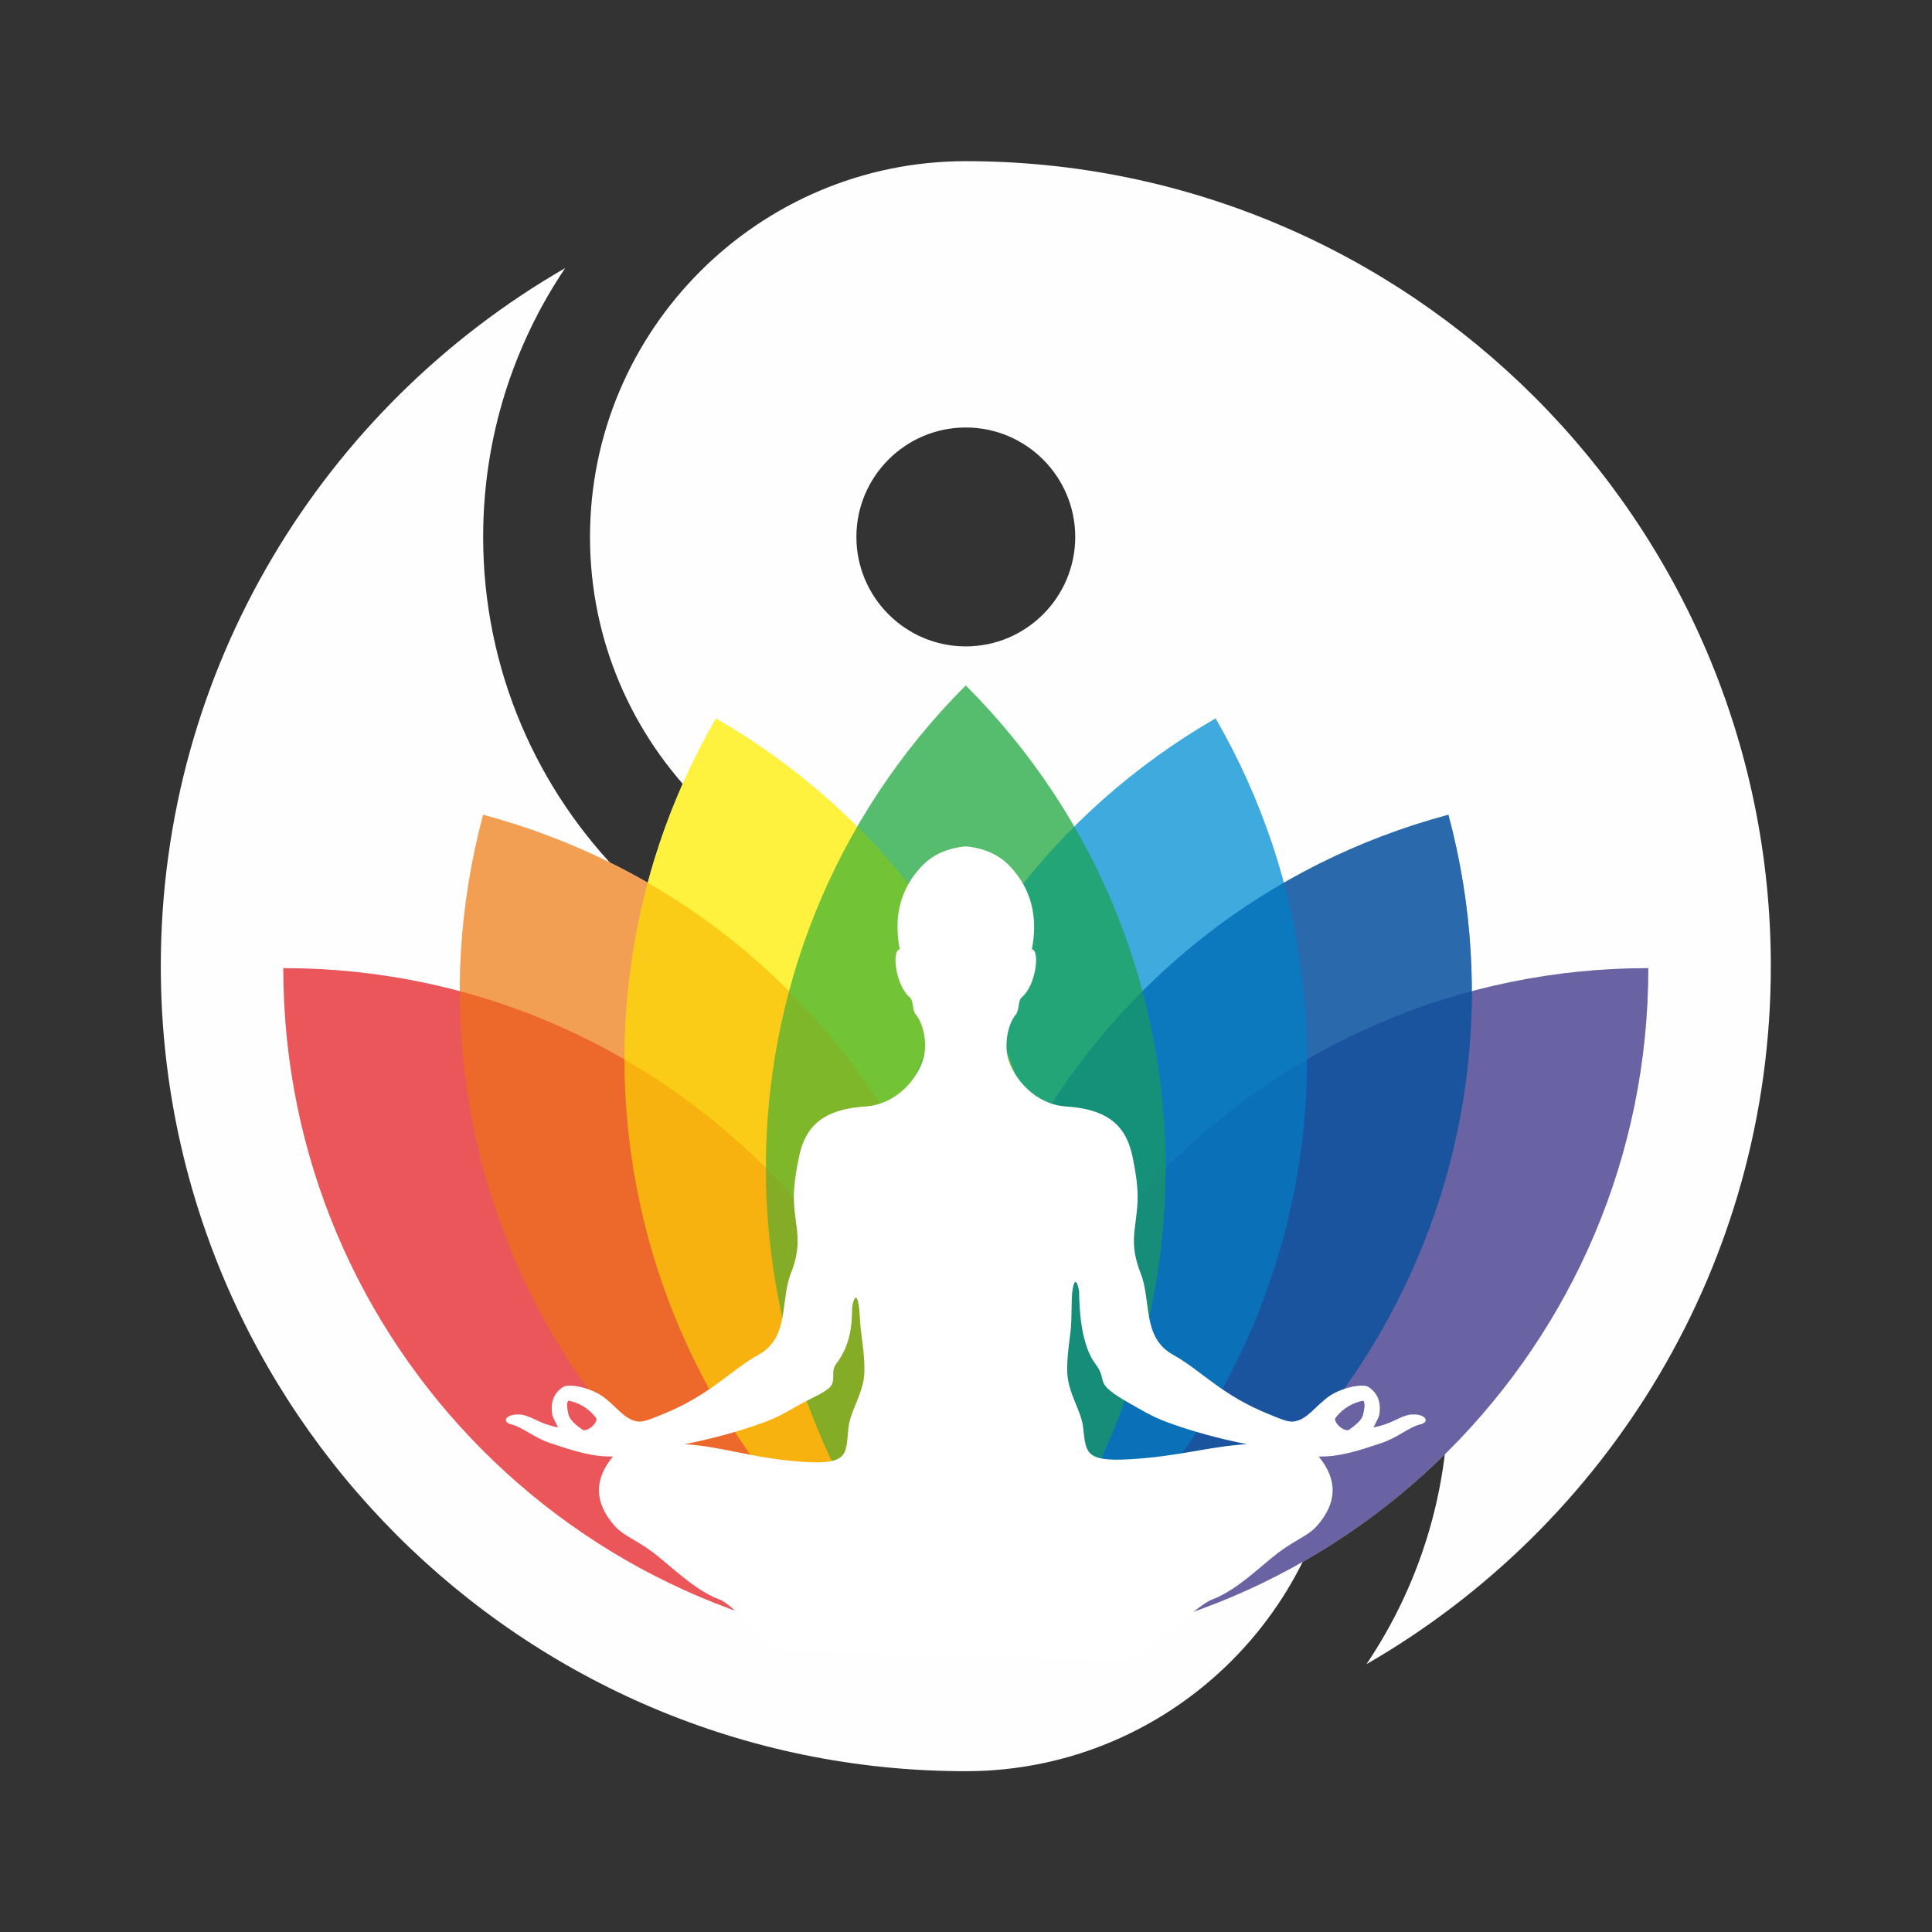 <?xml version="1.0" encoding="UTF-8"?>
<!DOCTYPE svg PUBLIC "-//W3C//DTD SVG 1.1//EN" "http://www.w3.org/Graphics/SVG/1.1/DTD/svg11.dtd">
<!-- Creator: CorelDRAW SE (OEM-Version) -->
<svg xmlns="http://www.w3.org/2000/svg" xml:space="preserve" width="260px" height="260px" version="1.1" style="shape-rendering:geometricPrecision; text-rendering:geometricPrecision; image-rendering:optimizeQuality; fill-rule:evenodd; clip-rule:evenodd"
viewBox="0 0 260 260"
 xmlns:xlink="http://www.w3.org/1999/xlink">
 <rect x="0" y="0" width="260" height="260" fill="#333333" stroke="none"/>
 <defs>
  <style type="text/css">
   <![CDATA[
    .fil0 {fill:#FEFEFE}
    .fil8 {fill:white}
    .fil5 {fill:#008DD2;fill-opacity:0.502}
    .fil3 {fill:#0C54A0;fill-opacity:0.502}
    .fil7 {fill:#21A73F;fill-opacity:0.502}
    .fil1 {fill:#393185;fill-opacity:0.502}
    .fil2 {fill:#E31E24;fill-opacity:0.502}
    .fil4 {fill:#EF7F1A;fill-opacity:0.502}
    .fil6 {fill:#FFED00;fill-opacity:0.502}
   ]]>
  </style>
 </defs>
 <g id="Ebene_x0020_1">
  <g id="_1125915624">
   <path class="fil0" d="M129.97 238.36c-59.74,0 -108.33,-48.6 -108.33,-108.34 0,-40.12 21.92,-75.21 54.42,-93.94 -6.97,10.35 -11.04,22.79 -11.04,36.18 0,35.82 29.14,64.95 64.95,64.95 27.88,0 50.58,22.69 50.58,50.57 0,27.89 -22.7,50.58 -50.58,50.58l0 0zm53.92 -14.4c6.97,-10.35 11.03,-22.79 11.03,-36.18 0,-35.81 -29.13,-64.95 -64.95,-64.95 -27.88,0 -50.57,-22.69 -50.57,-50.57 0,-27.88 22.69,-50.57 50.57,-50.57 59.73,0 108.34,48.6 108.34,108.33 0,40.12 -21.92,75.22 -54.42,93.94l0 0zm-53.92 -166.43c-8.12,0 -14.72,6.61 -14.72,14.73 0,8.11 6.6,14.73 14.72,14.73 8.13,0 14.73,-6.62 14.73,-14.73 0,-8.12 -6.6,-14.73 -14.73,-14.73z"/>
   <path class="fil0" d="M221.82 130.29c0,50.73 -41.12,91.85 -91.84,91.85 -50.73,0 -91.85,-41.12 -91.85,-91.85 8.21,0 16.17,1.08 23.75,3.1 0.01,-7.84 1.02,-15.8 3.14,-23.74 7.94,2.13 15.35,5.23 22.15,9.14 2.03,-7.58 5.08,-15 9.18,-22.11 7.12,4.1 13.47,9.01 19.02,14.55 3.93,-6.79 8.8,-13.18 14.6,-18.98 5.81,5.81 10.68,12.19 14.61,18.98 5.55,-5.54 11.9,-10.45 19.01,-14.55 4.11,7.11 7.16,14.54 9.19,22.11 6.79,-3.91 14.21,-7.01 22.14,-9.14 2.13,7.94 3.14,15.9 3.15,23.75 7.57,-2.03 15.54,-3.11 23.75,-3.11l0 0z"/>
   <path class="fil1" d="M129.97 222.14l0 0c50.73,0 91.85,-41.12 91.85,-91.85l0 0 0 0c-50.72,0 -91.85,41.12 -91.85,91.85l0 0z"/>
   <path class="fil2" d="M129.98 222.14l0 0c-50.73,0 -91.85,-41.12 -91.85,-91.85l0 0 0 0c50.72,0 91.85,41.12 91.85,91.85l0 0z"/>
   <path class="fil3" d="M129.97 222.14l0.01 0c48.99,-13.13 78.07,-63.49 64.94,-112.49l0 0 0 0c-49,13.13 -78.08,63.49 -64.95,112.49l0 0z"/>
   <path class="fil4" d="M129.97 222.14l0 0c-48.99,-13.13 -78.07,-63.49 -64.95,-112.49l0 0 0 0c49.01,13.13 78.08,63.49 64.96,112.49l-0.01 0z"/>
   <path class="fil5" d="M129.97 222.14l0 0c43.93,-25.36 58.98,-81.54 33.62,-125.46l0 0 0 0c-43.93,25.36 -58.98,81.53 -33.62,125.46l0 0z"/>
   <path class="fil6" d="M129.98 222.14l-0.01 0c-43.92,-25.36 -58.97,-81.54 -33.62,-125.46l0 0 0 0c43.94,25.36 58.99,81.53 33.63,125.46l0 0z"/>
   <path class="fil7" d="M129.97 222.14l0 0c35.87,-35.87 35.87,-94.02 0,-129.89l0 0 0 0c-35.87,35.87 -35.87,94.02 0,129.89l0 0z"/>
   <path class="fil1" d="M129.97 222.14l0 0c50.73,0 91.85,-41.12 91.85,-91.85l0 0 0 0c-50.72,0 -91.85,41.12 -91.85,91.85l0 0z"/>
   <path class="fil2" d="M129.98 222.14l0 0c-50.73,0 -91.85,-41.12 -91.85,-91.85l0 0 0 0c50.72,0 91.85,41.12 91.85,91.85l0 0z"/>
   <path class="fil3" d="M129.97 222.14l0.01 0c48.99,-13.13 78.07,-63.49 64.94,-112.49l0 0 0 0c-49,13.13 -78.08,63.49 -64.95,112.49l0 0z"/>
   <path class="fil3" d="M129.97 222.14l0.01 0c48.99,-13.13 78.07,-63.49 64.94,-112.49l0 0 0 0c-49,13.13 -78.08,63.49 -64.95,112.49l0 0z"/>
   <path class="fil4" d="M129.97 222.14l0 0c-48.99,-13.13 -78.07,-63.49 -64.95,-112.49l0 0 0 0c49.01,13.13 78.08,63.49 64.96,112.49l-0.01 0z"/>
   <path class="fil5" d="M129.97 222.14l0 0c43.93,-25.36 58.98,-81.54 33.62,-125.46l0 0 0 0c-43.93,25.36 -58.98,81.53 -33.62,125.46l0 0z"/>
   <path class="fil6" d="M129.98 222.14l-0.01 0c-43.92,-25.36 -58.97,-81.54 -33.62,-125.46l0 0 0 0c43.94,25.36 58.99,81.53 33.63,125.46l0 0z"/>
   <path class="fil7" d="M129.97 222.14l0 0c35.87,-35.87 35.87,-94.02 0,-129.89l0 0 0 0c-35.87,35.87 -35.87,94.02 0,129.89l0 0z"/>
   <path class="fil8" d="M105.69 222.12c-2.73,-0.04 -6.43,-5.95 -8.88,-6.87 -3.27,-1.22 -6.43,-4.41 -8.86,-6.28 -2.37,-1.79 -4.05,-2.26 -5.28,-3.68 -2.61,-2.99 -2.83,-6.09 -0.18,-9.28 -2.78,0.05 -5.03,-0.68 -8.4,-1.79 -2.2,-0.72 -3.83,-2.2 -5.24,-2.52 -1.47,-0.33 -0.75,-1.56 1.38,-1.32 1.6,0.32 2.31,1.22 4.87,1.71 -0.5,-1.08 -0.78,-1.3 -0.84,-2.21 -0.12,-1.85 0.74,-2.71 1.51,-3.22 0.8,-0.54 3.67,0.12 5.23,1.19 1.94,1.34 2.98,3.21 4.84,3.45 0.86,0.11 2.14,-0.5 3.29,-0.96 6.43,-2.57 9.23,-5.98 12.96,-8.03 4.17,-2.3 2.91,-7.28 4.33,-10.91 1.65,-4.2 0.62,-5.94 0.43,-9.6 -0.1,-2.03 0.27,-4.06 0.63,-5.89 0.72,-3.71 2.61,-6.6 8.95,-7 4.31,-0.28 7.16,-3.88 7.86,-6.53 0.51,-1.87 0.06,-4.5 -1.06,-5.88 -0.49,-0.58 -0.25,-1.82 -0.81,-2.29 -1.91,-1.63 -2.45,-6.37 -1.33,-6.45 -1.1,-5.59 0.93,-9.06 2.95,-11.18 1.44,-1.53 3.41,-2.45 5.93,-2.68 2.51,0.23 4.5,1.15 5.94,2.68 2,2.12 4.05,5.59 2.95,11.18 1.11,0.08 0.58,4.82 -1.35,6.45 -0.55,0.47 -0.31,1.71 -0.79,2.29 -1.13,1.38 -1.57,4.01 -1.07,5.88 0.71,2.65 3.56,6.25 7.85,6.53 6.36,0.4 8.24,3.29 8.96,7 0.36,1.83 0.72,3.86 0.62,5.89 -0.18,3.66 -1.21,5.4 0.44,9.6 1.43,3.63 0.16,8.61 4.33,10.91 3.73,2.05 6.53,5.46 12.97,8.03 1.15,0.46 2.43,1.07 3.28,0.96 1.86,-0.24 2.9,-2.11 4.84,-3.45 1.57,-1.07 4.43,-1.73 5.23,-1.19 0.76,0.51 1.62,1.37 1.51,3.22 -0.06,0.91 -0.34,1.13 -0.84,2.21 2.56,-0.49 3.28,-1.39 4.87,-1.71 2.13,-0.24 2.85,0.99 1.38,1.32 -1.41,0.32 -3.03,1.8 -5.25,2.52 -3.35,1.11 -5.61,1.84 -8.38,1.79 2.64,3.19 2.42,6.29 -0.18,9.28 -1.24,1.42 -2.92,1.89 -5.28,3.68 -2.44,1.87 -5.59,5.06 -8.87,6.28 -2.44,0.92 -9.33,8.18 -12.07,8.22l-45.37 -1.35 0 0zm77.78 -33.62c-1.15,0.18 -2.64,0.86 -3.74,2.32 -0.35,0.38 0.78,1.76 1.75,1.64 0.94,-0.66 1.83,-1.36 1.98,-2.18 0.1,-0.54 0.34,-1.35 0.01,-1.78zm-38.25 -14.76c-0.29,-1.6 -0.72,-1.77 -0.95,0.4 -0.07,0.68 -0.05,3.81 -0.18,4.86 -0.21,1.8 -0.54,3.84 -0.46,5.75 0.11,2.74 1.88,5.1 2.13,7.32 0.38,3.42 0.26,4.63 6.12,4.32 6.9,-0.39 10.63,-1.71 15.91,-2.04 -3.8,-0.75 -7.53,-1.77 -10.83,-3 -1.94,-0.72 -3.43,-1.64 -4.98,-2.52 -5.14,-2.91 -2.68,-2.81 -4.56,-5.27 -1.96,-2.58 -2.18,-7.46 -2.2,-9.82l0 0zm-68.74 14.76c1.15,0.18 2.64,0.86 3.73,2.32 0.34,0.38 -0.77,1.76 -1.74,1.64 -0.94,-0.66 -1.83,-1.36 -1.98,-2.18 -0.1,-0.54 -0.34,-1.35 -0.01,-1.78zm38.2 -12.64c0.3,-1.61 0.73,-1.77 0.96,0.38 0.07,0.69 0.09,1.71 0.21,2.76 0.22,1.8 0.54,3.84 0.47,5.75 -0.11,2.74 -1.88,5.1 -2.13,7.32 -0.39,3.42 0.21,5 -5.64,4.69 -6.91,-0.39 -11.12,-2.08 -16.39,-2.41 3.78,-0.75 7.53,-1.77 10.83,-3 1.94,-0.72 3.41,-1.66 4.98,-2.52 1.23,-0.68 2.63,-1.24 3.53,-1.98 1.18,-0.96 0.17,-2.17 1.02,-3.29 1.97,-2.58 2.15,-5.35 2.16,-7.7l0 0z"/>
  </g>
 </g>
</svg>
